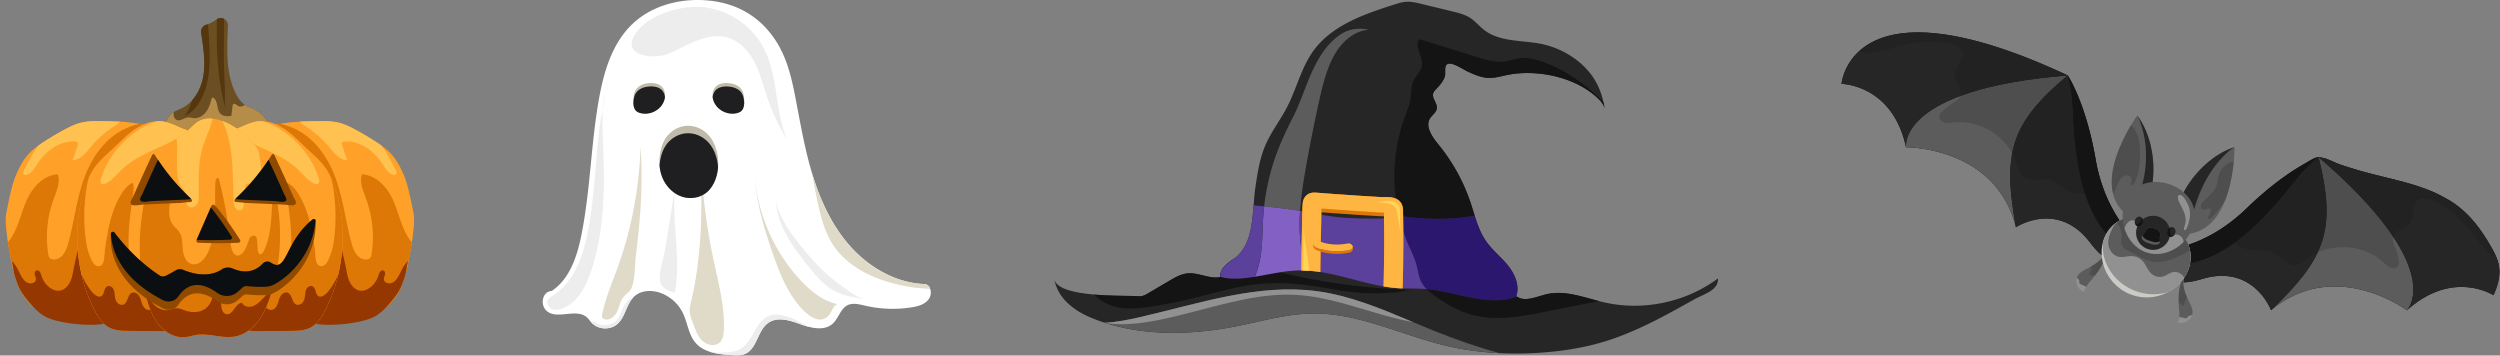 <svg xmlns="http://www.w3.org/2000/svg" width="668" height="95" fill="none"><rect width="100%" height="100%" fill="#808080" stroke="none"/><path fill="#6B4F22" d="M71.954 33.729c.008.442-.366.788-.729 1.043-1.902 1.361-4.211 2.038-6.504 2.528-6.138 1.302-12.678 1.373-18.55-.844-.7-.263-1.42-.581-1.898-1.158-1.183-1.433.728-4.355 1.974-5.227q.073-.052.152-.1c.7-.453 1.504-.72 2.253-1.095a9.1 9.1 0 0 0 2.75-2.145c1.385-1.561 2.313-3.567 2.77-5.617.71-3.205.406-6.54-.051-9.792q-.178-1.273-.387-2.54a1.943 1.943 0 0 1 1.406-2.189q.208-.06.41-.131a7.9 7.9 0 0 0 2.154-1.187q.017-.017.035-.027a1.3 1.3 0 0 1 .232-.152v-.004a1.95 1.95 0 0 1 1.902-.04c.617.32 1.06.96 1.035 1.776-.072 2.193-.183 4.387-.167 6.584.024 3.837.454 7.754 2.082 11.23.609 1.297 1.425 2.566 2.595 3.379q.18.124.37.238c.641.37 1.358.593 2.026.908a8.26 8.26 0 0 1 3.989 4.044c.075.164.146.335.15.518"/><path fill="#54360F" d="M55.753 19.904c-.399 3.021-1.358 6.027-3.193 8.459-.9 1.19-2.067 2.265-3.507 2.655.923-.25 1.982-3.28 2.28-4.089.025-.067.049-.13.068-.198 1.385-1.561 2.313-3.567 2.77-5.617.71-3.205.406-6.54-.051-9.792a107 107 0 0 0-.386-2.54 1.943 1.943 0 0 1 1.405-2.189c.14-.04.274-.083.41-.131.171 1.433.25 2.882.323 4.32.151 3.04.279 6.105-.12 9.122M60.445 29.692a58 58 0 0 1-1.468-6.528c-.657-3.905-.956-7.866-1.04-11.826-.039-1.967-.027-3.933.021-5.9l.012-.342v-.004a1.95 1.95 0 0 1 1.903-.04c.06 3.703-.14 7.444-.052 11.134q.08 3.445.243 6.883c.09 2.038-.184 4.665.381 6.623"/><path fill="#B58C48" d="M71.954 33.729c.008.442-.366.788-.729 1.043-1.902 1.361-4.211 2.038-6.504 2.528-6.138 1.302-12.678 1.373-18.55-.844-.7-.263-1.42-.581-1.898-1.158-1.183-1.433.728-4.355 1.974-5.227q.073-.052.152-.1c-.016.789-.064 1.589.728 2.027.983.545 2.086-.566 3.209-.633.481-.028.955.143 1.437.191 1.265.128 2.496-.617 3.267-1.628.773-1.011 1.163-2.257 1.485-3.487.04-.143.1-.314.247-.354.112-.032.227.032.322.1 1.262.951.71 3.172 1.864 4.247.732.681 1.859.633 2.85.545l.31-2.579c.024-.219.064-.462.238-.589.394-.294.852.247 1.274.494.553.326 1.254.104 1.787-.283q.18.125.37.239c.641.37 1.358.593 2.026.907a8.26 8.26 0 0 1 3.989 4.044c.076.163.147.334.151.517"/><path fill="#FFA129" d="M63.182 39.19c.692.575 2.164.795 3.013 1.134q1.621.64 3.18 1.415l.046.023a40 40 0 0 1 5.66 3.428c3.451 2.502 6.49 5.602 8.278 9.305.556 1.15.986 2.336 1.306 3.553.896 3.333 1.007 6.867.854 10.322-.132 2.923-.444 5.842-.589 8.766-.073 1.516-.107 3.034-.047 4.546.034.926-.081 2.466.674 3.168.457.421 1.093.622 1.72.756 3.243.682 6.61-.141 9.815-.957.478-.122.956-.244 1.43-.378.875-.244 1.736-.528 2.547-.914 2.676-1.28 4.618-3.62 5.843-6.157 1.143-2.376 1.728-4.945 2.24-7.506q.057-.267.106-.532c.295-1.477.576-2.955.803-4.443q.149-.958.26-1.922c.222-1.947.53-4.173.119-6.11-.798-3.755-1.344-7.415-3.012-10.984-.803-1.718-1.78-3.388-3.124-4.792-.725-.755-1.549-1.422-2.416-2.04a37 37 0 0 0-1.686-1.135 78 78 0 0 0-5.364-3.148c-1.288-.689-2.616-1.347-4.045-1.73-2.01-.54-4.14-.511-6.235-.475-1.477.023-2.962.047-4.442.13-1.745.086-3.483.255-5.177.582a24 24 0 0 0-2.517.619c-2.19.673-4.22 1.686-6.312 2.572-1.02.434-4.57 1.54-2.928 2.904"/><path fill="#DD7705" d="M112.018 65.185a1.2 1.2 0 0 0-.286.382c.132-.051.234-.169.286-.382M63.182 39.19c.692.575 2.164.795 3.013 1.134q1.621.64 3.18 1.415l.046.023a40 40 0 0 1 5.66 3.428c3.451 2.502 6.49 5.602 8.278 9.305.556 1.15.986 2.336 1.306 3.553.896 3.333 1.007 6.867.854 10.322-.132 2.923-.444 5.842-.589 8.766-.073 1.516-.107 3.033-.047 4.546.034.926-.081 2.466.674 3.168.457.421 1.093.622 1.72.756 3.243.682 6.61-.141 9.815-.957.478-.122.956-.244 1.43-.378.875-.244 1.736-.528 2.547-.914 2.676-1.28 4.618-3.62 5.843-6.158 1.143-2.375 1.728-4.943 2.24-7.505q.057-.267.106-.532c.295-1.477.576-2.955.803-4.443a4 4 0 0 1-.248-.272c-2.411-3.073-3.093-6.977-4.578-10.515-1.485-3.534-4.413-7.103-8.514-7.355-.713 2.16.328 4.432 1.109 6.572a29.7 29.7 0 0 1 1.464 14.667c-.064.425-.158.878-.487 1.178-.337.311-.862.386-1.331.327-2.014-.249-3-2.368-3.5-4.188-1.591-5.756-2.231-11.732-4.246-17.37-2.018-5.642-5.74-11.138-11.578-13.635a18.5 18.5 0 0 0-3.213-1.032q-1.275.241-2.518.619c-2.19.673-4.22 1.685-6.312 2.572-1.019.433-4.57 1.54-2.927 2.903"/><path fill="#943701" d="M69.42 41.762a40 40 0 0 1 5.66 3.427c3.004 2.177 6.764 5.341 8.099 8.941.666 1.796.276 4.492.133 6.4-.171 2.266-.562 4.527-1.328 6.673-1.903 5.34-6.616 11.872-1.79 17.193 1.755 1.935 4.616 2.355 7.23 2.388a39 39 0 0 0 8.679-.865c1.5-.323 3-.742 4.318-1.523 1.251-.74 2.296-1.78 3.264-2.865 1.456-1.632 2.862-3.324 3.681-5.358a27 27 0 0 0 1.077-3.309c.145-.556.3-2.86.708-3.17-.171.13-.333.27-.482.43-1.105 1.15-1.562 2.698-2.403 4.025-.414.654-.973 1.292-1.758 1.51-.785.22-1.805-.174-1.924-.923-.077-.449.171-.878.281-1.32.106-.44 0-1.016-.465-1.154-.687-.2-1.093.674-1.272 1.32-.871 3.132-4.856 6.083-7.319 2.384-.793-1.194-1.037-2.616-1.3-3.995a81.5 81.5 0 0 0-7.175-21.137c-.891-1.784-1.873-3.569-3.32-5.01-2.633-2.62-6.585-3.838-10.447-4.039a29 29 0 0 0-2.146-.023"/><path fill="#FFC14F" d="M80.114 32.51c.341.472.88.796 1.391 1.119a27.3 27.3 0 0 1 6.325 5.531c1.332 1.6 2.77 3.51 4.951 3.656q-.659-1.904-1.31-3.801c-.107-.312-.205-.678.008-.938.184-.22.516-.264.815-.276 4.28-.178 7.959 2.9 10.119 6.315.661 1.04 1.353 2.23 2.603 2.58.214.06.461.092.657-.011.431-.229.282-.827.073-1.245-1.127-2.265-2.343-4.519-3.858-6.572a37 37 0 0 0-1.686-1.134 78 78 0 0 0-5.364-3.148c-1.288-.69-2.616-1.348-4.045-1.73-2.01-.54-4.14-.512-6.235-.477-1.478.024-2.963.048-4.444.13"/><path fill="#FFA129" d="M58.714 39.228q.085.178.175.352c.256.505.503.968.61 1.278a40 40 0 0 1 1.025 3.488c1.18 4.799 1.537 9.769 1.575 14.7.026 3.544-.106 7.091-.192 10.635-.102 4.154-.14 8.3.2 12.438.14 1.719.41 3.564 1.614 4.799 1.503 1.536 3.912 1.612 6.066 1.582 2.656-.03 5.308-.063 7.965-.097 1.737-.021 3.537-.06 5.09-.832 1.972-.975 3.21-2.97 4.19-4.936a42.7 42.7 0 0 0 3.324-9.204c1.699-7.155 1.592-14.743-.413-21.82-.413-1.47-.915-2.924-1.567-4.303a16.4 16.4 0 0 0-1.766-2.954c-1.316-1.736-3.005-3.148-4.598-4.639-1.881-1.76-3.656-3.654-5.78-5.113-1.822-1.252-3.968-2.177-6.16-2.232-.362-.017-.724 0-1.086.038-1.664.182-3.218.891-4.737 1.591-.545.255-1.614.607-2.708 1.04a.1.1 0 0 1-.038.017c-1.605.636-3.248 1.447-3.38 2.346-.064.417.246 1.126.591 1.826"/><path fill="#DD7705" d="M58.889 39.579c.255.504.502.967.609 1.277a40 40 0 0 1 1.026 3.488c1.179 4.8 1.536 9.769 1.575 14.7.025 3.544-.107 7.091-.192 10.635-.102 4.154-.14 8.301.2 12.438.14 1.72.41 3.565 1.614 4.8 1.503 1.536 3.912 1.613 6.066 1.583 2.656-.03 5.308-.064 7.965-.098 1.737-.02 3.538-.06 5.09-.832 1.972-.975 3.21-2.97 4.19-4.935a42.7 42.7 0 0 0 3.324-9.205c1.7-7.155 1.593-14.743-.413-21.82-.412-1.47-.915-2.924-1.567-4.303.303 1.052.558 2.117.724 3.208.61 4.015.72 8.11.315 12.15-.247 2.423-.685 4.868-1.809 7.032-.37.709-.958 1.464-1.758 1.434-1.564-.058-1.538-2.195-1.62-3.278-.142-1.901-.489-3.831-.836-5.705-.69-3.724-1.777-7.44-3.867-10.637-.731-1.119-1.643-2.21-2.899-2.67-.313 1.281-.103 2.624.097 3.927.844 5.507 1.482 11.107.84 16.64-.208 1.785-1.043 3.22-2.836 3.753-1.696.504-3.663-.099-4.553-1.682-.507-.9-.443-2.058-.835-3.017-.63-1.536-1.52-2.95-2.116-4.507-2.422-6.327-3.099-13.164-5.568-19.474-.684-1.75-1.545-3.493-2.766-4.902"/><path fill="#943701" d="M62.106 82.117c.14 1.72.409 3.565 1.613 4.8 1.503 1.536 3.912 1.613 6.066 1.583 2.657-.03 5.309-.064 7.965-.098 1.737-.02 3.538-.059 5.091-.832 1.971-.975 3.21-2.97 4.189-4.935a42.7 42.7 0 0 0 3.325-9.205 19.4 19.4 0 0 1-2.406 4.146c-.958 1.257-2.836 2.85-3.534.488-.185-.627-.39-1.37-1.006-1.595-.64-.232-1.34.288-1.608.911-.269.624-.25 1.326-.353 1.997-.088.572-.282 1.15-.684 1.568s-1.047.64-1.587.427c-1.257-.498-1.046-2.706-2.322-3.153-.689-.24-1.452.225-1.846.838-.394.612-.531 1.348-.774 2.034-.244.685-.656 1.383-1.341 1.634-.78.286-1.754-.2-1.992-.995-.093-.31-.086-.645-.196-.95-.3-.826-1.564-1.082-2.164-.438-.243.261-.381.624-.683.816-.193.123-.432.158-.661.15-.712-.023-1.37-.426-1.844-.956-.474-.529-.79-1.178-1.08-1.827-.363-.806-1.894-6.05-2.4-6.035-.403 3.08-.02 6.537.232 9.627"/><path fill="#FFC14F" d="M58.714 39.228c2.005 1.353 3.857 2.966 5.245 4.944 2.094 3 2.988 6.65 3.772 10.223.255 1.171.553 2.436 1.468 3.217.915.78 2.648.666 3.018-.476.12-.365.081-.76.039-1.137-.358-3.386-.72-6.773-1.077-10.16-.111-1.03-.222-2.08-.61-3.042-.655-1.638-2.034-2.873-3.43-3.955a58 58 0 0 0-2.554-1.88 36 36 0 0 0-3.044-1.922l-.162-.09c.038.034.081.072.124.106-1.605.637-3.248 1.448-3.38 2.347-.064.416.246 1.125.591 1.825"/><path fill="#FFC14F" d="M61.379 34.95c.038.034.08.072.124.106.4.336.846.633 1.285.896q.882.528 1.796 1.01c5.253 2.767 11.192 4.49 15.38 8.661 1.282 1.274 2.427 2.792 4.104 3.471.264.106.57.191.834.072.498-.233.439-.955.277-1.481-1.452-4.74-4.538-8.92-8.484-11.904-2.154-1.625-4.334-2.703-6.624-3.411-.361-.017-.723 0-1.085.038-1.664.182-3.218.891-4.738 1.591-.544.255-1.613.607-2.707 1.04z"/><path fill="#FFA129" d="M48.99 39.19c-.692.575-2.164.795-3.013 1.134a40 40 0 0 0-3.179 1.415c-.017.007-.03.016-.047.023a40 40 0 0 0-5.659 3.428c-3.452 2.502-6.491 5.602-8.28 9.305a19.7 19.7 0 0 0-1.305 3.553c-.896 3.333-1.007 6.867-.854 10.322.133 2.923.445 5.842.59 8.766.072 1.516.106 3.034.047 4.546-.035.926.08 2.466-.675 3.168-.456.421-1.092.622-1.72.756-3.242.682-6.61-.141-9.815-.957-.478-.122-.956-.244-1.43-.378-.874-.244-1.736-.528-2.547-.914-2.676-1.28-4.618-3.62-5.842-6.157-1.144-2.376-1.728-4.945-2.24-7.506a23 23 0 0 1-.107-.532 98 98 0 0 1-.803-4.443 49 49 0 0 1-.26-1.922c-.222-1.947-.53-4.173-.12-6.11.799-3.755 1.345-7.415 3.014-10.984.802-1.718 1.78-3.388 3.123-4.792.726-.755 1.549-1.422 2.416-2.04a37 37 0 0 1 1.686-1.135 78 78 0 0 1 5.364-3.148c1.288-.689 2.616-1.347 4.046-1.73 2.01-.54 4.139-.511 6.234-.475 1.477.023 2.962.047 4.442.13 1.746.086 3.483.255 5.177.582q1.275.241 2.518.619c2.189.673 4.22 1.686 6.312 2.572 1.019.434 4.57 1.54 2.927 2.904"/><path fill="#DD7705" d="M.154 65.185q.173.15.286.382c-.133-.051-.235-.169-.286-.382M48.99 39.19c-.691.575-2.164.795-3.013 1.134q-1.622.64-3.179 1.415-.024.01-.047.023a40 40 0 0 0-5.659 3.428c-3.452 2.502-6.491 5.602-8.28 9.305a19.7 19.7 0 0 0-1.305 3.553c-.896 3.333-1.007 6.867-.853 10.322.132 2.923.444 5.842.588 8.766.073 1.516.107 3.033.048 4.546-.035.926.08 2.466-.675 3.168-.456.421-1.092.622-1.72.756-3.242.682-6.61-.141-9.815-.957-.477-.122-.956-.244-1.43-.378-.874-.244-1.736-.528-2.547-.914-2.676-1.28-4.618-3.62-5.842-6.158-1.144-2.375-1.728-4.943-2.24-7.505a23 23 0 0 1-.107-.532 98 98 0 0 1-.803-4.443c.102-.103.188-.197.248-.272 2.411-3.073 3.094-6.977 4.579-10.515 1.485-3.534 4.413-7.103 8.514-7.355.712 2.16-.329 4.432-1.11 6.572a29.7 29.7 0 0 0-1.464 14.667c.064.425.159.878.487 1.178.338.311.862.386 1.331.327 2.015-.249 3-2.368 3.5-4.188 1.591-5.756 2.232-11.732 4.246-17.37 2.019-5.642 5.74-11.138 11.578-13.635a18.5 18.5 0 0 1 3.214-1.032q1.275.241 2.518.619c2.189.673 4.22 1.685 6.312 2.572 1.018.433 4.569 1.54 2.926 2.903"/><path fill="#943701" d="M42.751 41.762a40 40 0 0 0-5.659 3.427c-3.004 2.177-6.764 5.341-8.099 8.941-.666 1.796-.276 4.492-.133 6.4.171 2.266.562 4.527 1.328 6.673 1.903 5.34 6.616 11.872 1.79 17.193-1.755 1.935-4.616 2.355-7.23 2.388a39 39 0 0 1-8.679-.865c-1.5-.323-3-.742-4.318-1.523-1.25-.74-2.296-1.78-3.264-2.865-1.456-1.632-2.862-3.324-3.681-5.358a27 27 0 0 1-1.077-3.309c-.145-.556-.3-2.86-.708-3.17.17.13.333.27.482.43 1.105 1.15 1.562 2.698 2.402 4.025.414.654.973 1.292 1.758 1.51.785.22 1.805-.174 1.925-.923.076-.449-.171-.878-.282-1.32-.107-.44 0-1.016.465-1.154.686-.2 1.092.674 1.271 1.32.871 3.132 4.857 6.083 7.319 2.384.793-1.194 1.037-2.616 1.301-3.995a81.5 81.5 0 0 1 7.174-21.137c.892-1.784 1.874-3.569 3.32-5.01 2.633-2.62 6.585-3.838 10.447-4.039a29 29 0 0 1 2.148-.023"/><path fill="#FFC14F" d="M32.058 32.51c-.34.472-.879.796-1.39 1.119a27.3 27.3 0 0 0-6.326 5.531c-1.331 1.6-2.77 3.51-4.95 3.656q.658-1.904 1.31-3.801c.106-.312.205-.678-.008-.938-.184-.22-.516-.264-.816-.276-4.28-.178-7.959 2.9-10.118 6.315-.661 1.04-1.353 2.23-2.603 2.58-.214.06-.461.092-.657-.011-.431-.229-.281-.827-.073-1.245 1.127-2.265 2.343-4.519 3.858-6.572a38 38 0 0 1 1.685-1.134 78 78 0 0 1 5.364-3.148c1.289-.69 2.616-1.348 4.046-1.73 2.01-.54 4.139-.512 6.235-.477 1.478.024 2.963.048 4.443.13"/><path fill="#FFA129" d="M53.458 39.228a9 9 0 0 1-.175.352c-.255.505-.502.968-.609 1.278a40 40 0 0 0-1.026 3.488c-1.179 4.799-1.536 9.769-1.575 14.7-.025 3.544.107 7.091.192 10.635.102 4.154.14 8.3-.2 12.438-.14 1.719-.41 3.564-1.614 4.799-1.503 1.536-3.912 1.612-6.066 1.582-2.656-.03-5.308-.063-7.964-.097-1.737-.021-3.537-.06-5.091-.832-1.971-.975-3.21-2.97-4.189-4.936a42.7 42.7 0 0 1-3.325-9.204c-1.698-7.155-1.592-14.743.413-21.82.413-1.47.915-2.924 1.567-4.303a16.4 16.4 0 0 1 1.766-2.954c1.315-1.736 3.005-3.148 4.597-4.639 1.882-1.76 3.657-3.654 5.781-5.113 1.822-1.252 3.968-2.177 6.16-2.232.362-.017.724 0 1.085.038 1.665.182 3.219.891 4.738 1.591.545.255 1.613.607 2.708 1.04a.1.1 0 0 0 .038.017c1.605.636 3.248 1.447 3.38 2.346.065.417-.246 1.126-.59 1.826"/><path fill="#DD7705" d="M53.283 39.579c-.255.504-.502.967-.609 1.277a40 40 0 0 0-1.026 3.488c-1.179 4.8-1.536 9.769-1.575 14.7-.025 3.544.107 7.091.192 10.635.102 4.154.14 8.301-.2 12.438-.14 1.72-.41 3.565-1.614 4.8-1.503 1.536-3.912 1.613-6.066 1.583-2.656-.03-5.308-.064-7.964-.098-1.737-.02-3.537-.06-5.091-.832-1.971-.975-3.21-2.97-4.189-4.935a42.7 42.7 0 0 1-3.325-9.205c-1.698-7.155-1.592-14.743.413-21.82.413-1.47.915-2.924 1.567-4.303a26 26 0 0 0-.724 3.208 48.8 48.8 0 0 0-.315 12.15c.247 2.423.685 4.868 1.809 7.032.37.709.958 1.464 1.758 1.434 1.564-.058 1.538-2.195 1.62-3.278.143-1.901.489-3.831.836-5.705.69-3.724 1.777-7.44 3.867-10.637.731-1.119 1.643-2.21 2.899-2.67.313 1.281.103 2.624-.097 3.927-.844 5.507-1.482 11.107-.84 16.64.208 1.785 1.043 3.22 2.836 3.753 1.697.504 3.663-.099 4.553-1.682.506-.9.443-2.058.834-3.017.63-1.536 1.52-2.95 2.116-4.507 2.422-6.327 3.099-13.164 5.568-19.474.685-1.75 1.546-3.493 2.767-4.902"/><path fill="#943701" d="M50.065 82.117c-.14 1.72-.408 3.565-1.613 4.8-1.503 1.536-3.912 1.613-6.066 1.583q-3.982-.046-7.964-.098c-1.737-.02-3.537-.059-5.091-.832-1.971-.975-3.21-2.97-4.189-4.935a42.7 42.7 0 0 1-3.325-9.205 19.4 19.4 0 0 0 2.406 4.146c.958 1.257 2.836 2.85 3.534.488.185-.627.39-1.37 1.006-1.595.64-.232 1.34.288 1.608.911.269.624.25 1.326.353 1.997.088.572.282 1.15.684 1.568s1.047.64 1.587.427c1.257-.498 1.046-2.706 2.322-3.153.689-.24 1.452.225 1.846.838.394.612.531 1.348.774 2.034.244.685.656 1.383 1.341 1.634.78.286 1.754-.2 1.992-.995.093-.31.086-.645.196-.95.3-.826 1.564-1.082 2.164-.438.243.261.381.624.683.816.193.123.432.158.661.15.712-.023 1.37-.426 1.844-.956.474-.529.79-1.178 1.08-1.827.363-.806 1.894-6.05 2.4-6.035.402 3.08.02 6.537-.233 9.627"/><path fill="#FFC14F" d="M53.458 39.228c-2.005 1.353-3.857 2.966-5.245 4.944-2.094 3-2.988 6.65-3.772 10.223-.255 1.171-.553 2.436-1.468 3.217-.915.78-2.648.666-3.018-.476-.12-.365-.081-.76-.038-1.137.357-3.386.719-6.773 1.077-10.16.11-1.03.22-2.08.609-3.042.655-1.638 2.034-2.873 3.43-3.955a58 58 0 0 1 2.555-1.88 36 36 0 0 1 3.043-1.922q.085-.045.162-.09c-.038.034-.08.072-.124.106 1.605.637 3.249 1.448 3.38 2.347.065.416-.246 1.125-.591 1.825"/><path fill="#FFC14F" d="M50.793 34.95c-.039.034-.081.072-.124.106-.4.336-.848.633-1.286.896q-.882.528-1.796 1.01c-5.253 2.767-11.191 4.49-15.38 8.661-1.281 1.274-2.426 2.792-4.103 3.471-.264.106-.571.191-.835.072-.498-.233-.439-.955-.277-1.481 1.452-4.74 4.538-8.92 8.484-11.904 2.154-1.625 4.334-2.703 6.624-3.411.362-.017.724 0 1.085.038 1.665.182 3.219.891 4.738 1.591.545.255 1.613.607 2.708 1.04z"/><path fill="#FFA129" d="M72.86 77.048a46 46 0 0 1-.708 2.296c-.783 2.326-1.748 4.63-3.256 6.574-1.51 1.943-3.62 3.511-6.04 3.97-3.479.665-7.072-.983-10.563-.384-.89.155-1.753.454-2.646.56-2.562.308-5.12-1-6.837-2.913-1.721-1.911-2.717-4.357-3.46-6.816A44 44 0 0 1 38.14 75.3c-1.606-8.89-.65-18.205 1.633-26.994.535-2.07 1.195-4.195 2.199-6.071.761-1.423 1.721-2.701 2.983-3.719.677-.55 1.43-1 2.186-1.454.867-.52 1.74-1.031 2.513-1.679 1.044-.867 1.898-1.96 3.023-2.727 1.234-.841 2.66-1.092 4.142-.947a11 11 0 0 1 2.504.586c3.315 1.185 6.54 3.807 8.24 5.837a22 22 0 0 1 1.469 1.974q.398.595.757 1.216c1.106 1.899 1.97 3.947 2.66 6.053v.005c.118.366.234.73.34 1.101q.074.245.141.49c.12.413.226.827.333 1.242 2.22 8.776 2.07 18.125-.404 26.835"/><path fill="#DD7705" d="M72.86 77.048a46 46 0 0 1-.708 2.296c-.783 2.326-1.748 4.63-3.256 6.574-1.51 1.943-3.62 3.511-6.04 3.97-3.479.665-7.072-.983-10.563-.384-.89.155-1.753.454-2.646.56-2.562.308-5.12-1-6.837-2.913-1.721-1.911-2.717-4.357-3.46-6.816A44 44 0 0 1 38.14 75.3c-1.606-8.89-.65-18.205 1.633-26.994.535-2.07 1.195-4.195 2.199-6.071.044 1.497.372 2.96 1.337 4.374.521.762 1.185 1.428 1.614 2.243 1.761 3.357-.991 7.97 1.186 11.08.54.771 1.337 1.349 1.841 2.142.859 1.347.743 3.062.894 4.648.151 1.59.823 3.397 2.367 3.824 1.872.525 3.545-1.317 4.355-3.075 2.633-5.75 1.703-12.393 1.982-18.707.026-.573.292-1.34.854-1.238a117 117 0 0 1 3.195 17.403c.107.987.509 3.27 1.863 3.349 1.51.087 2.532-2.547 2.881-3.653.142-.432.27-.886.566-1.23s.815-.55 1.222-.338c.464.233.553.846.584 1.361.049.727.093 1.458.142 2.186.023.378.058.784.296 1.083 1.23 1.533 2.62-4.18 2.753-4.894.933-5.08.906-10.244.544-15.412q.181.547.34 1.102.076.245.142.489c.12.414.226.828.333 1.243 2.22 8.774 2.07 18.123-.404 26.833"/><path fill="#FFC14F" d="M54.044 39.736c-1.128 3.974-.938 8.181-.933 12.31 0 .832-.018 1.704-.434 2.423-.416.722-1.367 1.206-2.11.828-1.253-.64-.61-2.56-1.076-3.886-.256-.719-.859-1.256-1.27-1.9-.686-1.083-.796-2.418-.854-3.696a78 78 0 0 1-.062-5.287c.022-1 .066-2.013-.062-3.004a4 4 0 0 0-.102-.463c.867-.52 1.739-1.031 2.513-1.678 1.044-.868 1.898-1.96 3.022-2.727 1.235-.842 2.66-1.093 4.143-.948-.62 2.736-2 5.305-2.775 8.028M70.117 52.389c-.018.863-.496 2.049-1.314 1.771-.443-.154-.61-.678-.722-1.132l-.61-2.564c-.173-.727-.69-1.657-1.394-1.392-.465.18-.57.775-.606 1.273q-.143 2.022-.287 4.036c-.044.67-.177 1.467-.792 1.749-.549.251-1.225-.101-1.544-.617-.319-.511-.363-1.145-.394-1.744-.235-4.45-.137-8.927-.757-13.337-.3-2.176-.787-4.335-1.557-6.393-.226-.608-.51-1.18-.815-1.744 3.314 1.185 6.54 3.807 8.24 5.837a22 22 0 0 1 1.469 1.974c.274 1.309.469 2.64.624 3.956.322 2.763.517 5.547.459 8.327"/><path fill="#943701" d="M72.86 77.048a46 46 0 0 1-.708 2.296c-.783 2.326-1.749 4.63-3.257 6.574s-3.62 3.511-6.04 3.97c-3.478.664-7.071-.983-10.563-.384-.89.154-1.752.454-2.646.56-2.562.308-5.12-1-6.837-2.913-1.72-1.911-2.717-4.357-3.46-6.816A44 44 0 0 1 38.14 75.3c.203.66.429 1.318.668 1.97.53 1.445 1.16 2.894 2.217 4.013 1.062 1.12 2.641 1.855 4.155 1.547.641-.128 1.243-.436 1.894-.471.831-.049 1.615.339 2.398.616 1.877.657 4.146.609 5.655-.687 1.474-1.27 1.863-3.353 2.16-5.27q.304-1.93.6-3.86c.514-.365.988.516 1.01 1.146.066 2.308.132 4.621.2 6.93.03 1.097.3 2.494 1.38 2.71 1.779.356 2.368-2.934 4.182-3.04.473.982 1.819 1.278 2.854.934 1.04-.348 1.84-1.164 2.601-1.947q1.37-1.422 2.745-2.843"/><path fill="#8F4A00" d="M50.918 53.981c-.952.038-2.358.23-2.658.241-1.182.055-2.369.104-3.55.153-2.145.093-4.289.191-6.432.284-.777.033-2.369.416-3.068.055-.816-.422.109-1.603.383-2.226a721 721 0 0 1 5.06-11.081.396.396 0 0 1 .699-.038c.279.443.558.885.854 1.323a57 57 0 0 0 7.766 9.386c.378.361.761.728 1.122 1.116.033.039.071.077.104.115a.402.402 0 0 1-.28.672"/><path fill="#0C0F11" d="M51.092 53.193c-.558.06-1.044.12-1.203.126-1.1.05-2.204.093-3.303.142l-5.99.263c-.722.033-2.199.388-2.855.05-.755-.39.104-1.494.36-2.068 1.34-3.02 2.708-6.022 4.103-9.015a57 57 0 0 0 7.767 9.387c.378.36.76.727 1.121 1.115"/><path fill="#8F4A00" d="M63.036 53.981c.951.038 2.357.23 2.657.241 1.182.055 2.369.104 3.55.153 2.145.093 4.289.191 6.432.284.777.033 2.369.416 3.069.055.815-.422-.11-1.603-.384-2.226a721 721 0 0 0-5.06-11.081.397.397 0 0 0-.7-.038 49 49 0 0 1-.853 1.323 57 57 0 0 1-7.767 9.386c-.377.361-.76.728-1.121 1.116-.034.039-.072.077-.105.115a.402.402 0 0 0 .282.672"/><path fill="#0C0F11" d="M62.861 53.193c.558.06 1.045.12 1.203.126 1.1.05 2.205.093 3.304.142l5.99.263c.722.033 2.199.388 2.855.05.755-.39-.104-1.494-.36-2.068a536 536 0 0 0-4.103-9.015 57 57 0 0 1-7.767 9.387c-.378.36-.76.727-1.122 1.115"/><path fill="#8F4A00" d="M63.724 64.861c-3.588.165-7.176.159-10.76-.005a.513.513 0 0 1-.448-.716l.017-.038 3.802-8.697.174-.4a.502.502 0 0 1 .81-.169c1.783 1.718 5.376 6.903 6.82 9.25a.512.512 0 0 1-.415.775"/><path fill="#0C0F11" d="M61.492 64.04c-2.987.137-5.973.154-8.96.06l3.802-8.696c1.882 2.28 4.414 5.978 5.568 7.86a.51.51 0 0 1-.41.777"/><path fill="#8F4A00" d="M84.368 58.99c.199 12.716-10.03 19.084-12.064 19.645-1.566.43-4.78.189-6.289.04a1.62 1.62 0 0 0-1.328.475 12 12 0 0 1-1.572 1.363c-1.457 1.047-3.562 1.053-5.012 0-3.58-2.594-7.482-3.441-10.504.99-.821 1.209-2.644 1.638-4.017.94-13.534-6.895-14.234-16.32-13.958-19.898l.02-.183c.045-.441.68-.59.95-.224 1.642 2.21 5.896 7.433 12.07 11.475.474.315 1.11.344 1.624.092a31 31 0 0 0 2.625-1.45 2.27 2.27 0 0 1 2.04-.148c2.028.86 6.661 2.33 10.358-.154.828-.556 1.95-.596 2.887-.19 1.931.854 5.269 1.61 8.028-1.356a1.69 1.69 0 0 1 2.15-.235c4.376 3 3.6-5.474 11.12-11.51.264-.217.662-.13.816.12a.45.45 0 0 1 .056.207"/><path fill="#0C0F11" d="M84.31 58.783c-.834 11.371-10.081 17.097-12.007 17.63-1.565.43-4.78.189-6.288.04a1.64 1.64 0 0 0-1.329.47 12 12 0 0 1-1.572 1.368c-1.456 1.048-3.561 1.054-5.011 0-3.58-2.593-7.482-3.447-10.504.99-.822 1.209-2.644 1.633-4.017.934-11.295-5.749-13.65-13.256-13.958-17.67l.02-.183c.045-.441.68-.59.949-.224 1.643 2.21 5.897 7.433 12.07 11.475.475.315 1.11.344 1.624.092a31 31 0 0 0 2.625-1.45 2.27 2.27 0 0 1 2.041-.148c2.028.859 6.66 2.33 10.357-.154.828-.556 1.951-.596 2.888-.19 1.931.853 5.269 1.61 8.028-1.356a1.69 1.69 0 0 1 2.15-.235c4.376 3 3.6-5.474 11.12-11.51a.56.56 0 0 1 .814.12"/><path fill="#fff" d="M248.559 79.128a2.8 2.8 0 0 1-.409.82c-1.039 1.41-2.897 1.913-4.628 2.182-4.115.64-8.354.482-12.41-.463-1.537-.358-3.215-.814-4.632-.121-1.93.945-2.403 3.52-4.002 4.955-1.608 1.448-3.876 1.419-6.074.902a21 21 0 0 1-2.471-.758c-2.818-1.034-6.167-2.101-8.632-.387-2.914 2.025-2.993 6.998-6.281 8.33-1.045.423-2.211.365-3.335.301-2.044-.116-4.228-.298-6.154-.945-1.441-.484-2.741-1.228-3.729-2.4-1.865-2.209-2.089-5.344-3.357-7.941a10.73 10.73 0 0 0-6.031-5.357c-2.302-.804-5.095-.7-6.905.933a5 5 0 0 0-.392.394c-1.818 2.018-2.114 5.236-4.191 7.034-1.866 1.615-4.985 1.497-6.724-.254a8 8 0 0 1-.454-.508c-.34-.409-.664-.83-1.074-1.165-2.92-2.374-8.157.947-10.767-1.765-1.662-1.726-.896-5.05 1.497-5.169 4.814-3.181 6.791-9.209 7.932-14.866 2.444-12.14 2.551-24.646 4.776-36.827 1.271-6.956 3.408-14.1 8.36-19.146 4.969-5.062 12.232-7.175 19.194-6.88 7.69.326 14.239 3.393 18.835 9.7 3.525 4.841 4.89 10.428 6.005 16.205 1.106 5.727 2.096 11.487 3.569 17.134q.243.92.499 1.834.184.651.378 1.3c2.101 7.005 5.17 13.808 9.969 19.308 5.098 5.838 12.338 10.09 20.083 10.395.787.03 1.309.567 1.547 1.278a3.2 3.2 0 0 1 .008 1.947"/><path fill="#E0DAC9" d="M187.123 37.157a159.8 159.8 0 0 0 3.491 32.063c1.331 6.258 3.05 12.537 2.798 18.93-.048 1.211-.221 2.536-1.109 3.362-1.203 1.118-3.247.766-4.48-.32-1.233-1.084-1.854-2.687-2.431-4.224-.824-2.196-1.452-3.42-.891-5.714q.77-3.15 1.312-6.346c.7-4.131 1.124-8.305 1.366-12.487.488-8.439.001-16.827-.056-25.264M164.758 83.516c-.628 1.151-1.902 2.147-3.166 1.799-.291-.08-.583-.25-.694-.53-.089-.226-.047-.48 0-.718.827-4.223 2.552-8.207 4.02-12.253a105 105 0 0 0 6.236-32.524c.494 6.477.297 12.988-.239 19.456-.272 3.274-.631 6.54-1.032 9.8-.315 2.555-.125 6.28-1.251 8.612-.468.968-1.488 1.435-2.111 2.286-.883 1.204-1.056 2.776-1.763 4.072M206.633 68.151c-2.341-6.658-4.415-13.488-4.932-20.527.941 10.034 5.256 19.723 12.085 27.134 2.731 2.964 6.021 5.657 9.962 6.5-1.33.54-1.5 2.413-2.594 3.344-3.361 2.858-7.738-2.845-9.298-5.153-2.333-3.453-3.849-7.389-5.223-11.298M248.55 77.18a45 45 0 0 1-10.885-1.737c-5.897-1.71-11.656-4.836-15.04-9.96-2.385-3.61-3.419-7.926-4.301-12.163q-.738-3.551-1.374-7.12c2.102 7.005 5.17 13.808 9.969 19.308 5.098 5.839 12.339 10.09 20.083 10.395.788.03 1.31.567 1.548 1.277"/><path fill="#EDEDED" d="M157.21 61.268c-1.237 6.76-3.669 13.925-9.424 17.68-.568.372-1.202.75-1.443 1.386-.34.897.33 1.94 1.226 2.285.896.344 1.912.144 2.804-.212 3.909-1.557 6.107-5.692 7.475-9.671 2.591-7.542 3.345-15.543 3.513-23.472.165-7.803-.914-16.044.071-23.77.202 2.666-.914 5.923-1.246 8.633-.374 3.057-.644 6.125-.908 9.194-.516 6-.983 12.017-2.068 17.947M180.632 48.617l-2.995 18.465c-.375 2.31-1.795 6.127-1.194 8.418.44 1.678 2.355 2.312 3.862 2.725 1.918-9.625-1.283-19.836.327-29.608M187.652 1.89c6.854.6 13.273 4.894 16.444 11 3.925 7.563 2.868 16.873 6.328 24.659a57 57 0 0 1-5.463-11.637c-1.05-3.103-1.84-6.317-3.337-9.231-1.496-2.914-3.843-5.574-6.965-6.564-5.178-1.643-10.461 1.616-15.356 3.973-4.347 2.092-13.983 1-9.249-5.465 3.537-4.83 11.96-7.228 17.598-6.735M231.155 79.936c-3.011-.453-6.107-.935-8.732-2.48-2.427-1.428-4.261-3.654-6.043-5.834-4.205-5.145-8.822-11.24-9.042-18.155.087 2.722 2.965 7.347 4.531 9.513 1.879 2.599 4.171 5.274 6.381 7.644a41.4 41.4 0 0 0 6.06 5.345c1.777 1.28 4.63 3.634 6.845 3.967M169.116 79.573c-1.818 2.017-2.113 5.235-4.19 7.032-1.867 1.617-4.985 1.498-6.724-.253a8 8 0 0 1-.455-.508q.34.019.763.152c.68.215 1.294.611 1.983.786.642.163 1.319.126 1.968-.007.602-.121 1.197-.33 1.698-.686 1.106-.79 1.599-2.158 2.123-3.412.524-1.253 1.259-2.58 2.542-3.024q.145-.05.292-.08M216.405 87.403c-.849-.2-1.687-.47-2.472-.759-2.818-1.034-6.167-2.101-8.631-.387-2.915 2.025-2.994 6.998-6.282 8.33-1.045.423-2.211.365-3.334.301-2.045-.116-4.229-.298-6.155-.945a18 18 0 0 0 5.544.136c.827-.108 1.659-.278 2.408-.644 1.937-.943 3.021-2.996 4.081-4.87 1.061-1.876 2.419-3.845 4.51-4.367.873-.215 1.794-.15 2.682.002 1.134.196 2.244.534 3.296 1.004 1.217.544 2.351 1.259 3.553 1.839q.395.189.8.36"/><path fill="#BFBAAA" d="M191.864 44.68v.006c-.174 2.322-.962 4.571-2.472 6.193-1.698 1.827-4.492 2.45-6.888 1.755-2.396-.694-4.353-2.589-5.377-4.865a10.8 10.8 0 0 1-.897-3.59 13.2 13.2 0 0 1 .25-3.74c.37-1.766 1.102-3.508 2.409-4.754 1.557-1.483 3.395-2.13 5.185-2.075 2.652.083 5.198 1.703 6.561 4.425.959 1.908 1.403 4.312 1.229 6.645"/><path fill="#1F1E21" d="M191.865 44.68v.006c-.175 2.322-.963 4.571-2.472 6.193-1.699 1.827-4.493 2.45-6.888 1.756-2.396-.695-4.354-2.59-5.377-4.866a10.8 10.8 0 0 1-.898-3.59 14 14 0 0 1 .251-1.738c.37-1.766 1.102-3.509 2.408-4.754 1.557-1.483 3.396-2.13 5.186-2.075 2.652.08 5.198 1.702 6.561 4.425.685 1.361 1.107 2.98 1.229 4.643"/><path fill="#BFBAAA" d="M177.675 25.936a4.7 4.7 0 0 1-.636 1.852c-1.151 1.944-3.638 2.989-5.833 2.451-.441-.107-.881-.28-1.215-.59-.554-.519-.715-1.302-.749-2.08a9 9 0 0 1-.009-.533c.013-1.064.105-2.18.689-3.07.588-.897 1.617-1.438 2.671-1.64 2.1-.4 4.526-.046 5.031 2.378.084.406.098.821.051 1.232"/><path fill="#1F1E21" d="M177.675 25.936a4.7 4.7 0 0 1-.636 1.852c-1.15 1.944-3.638 2.989-5.833 2.45-.441-.107-.881-.279-1.215-.59-.554-.518-.714-1.3-.749-2.078.033-.947.164-1.91.68-2.695.589-.897 1.617-1.438 2.671-1.64 2.1-.4 4.526-.046 5.032 2.378q.033.16.05.323"/><path fill="#BFBAAA" d="M190.416 25.936c.075.65.302 1.286.637 1.852 1.15 1.944 3.637 2.989 5.832 2.451.442-.107.882-.28 1.216-.59.554-.519.714-1.302.748-2.08q.013-.27.009-.533c-.013-1.064-.105-2.18-.688-3.07-.589-.897-1.617-1.438-2.671-1.64-2.101-.4-4.527-.046-5.032 2.378a4 4 0 0 0-.051 1.232"/><path fill="#1F1E21" d="M190.416 25.936c.074.65.302 1.286.636 1.852 1.151 1.944 3.638 2.989 5.833 2.45.441-.107.881-.279 1.215-.59.554-.518.715-1.3.749-2.078-.033-.947-.164-1.91-.679-2.695-.589-.897-1.618-1.438-2.672-1.64-2.1-.4-4.526-.046-5.031 2.378q-.034.16-.051.323"/><path fill="#262626" d="M452.528 80.093c-7.68 4.294-15.434 8.621-23.856 11.182-5.625 1.709-11.478 2.6-17.349 2.986a93 93 0 0 1-10.612.107c-4.748-.225-9.474-.841-14.1-1.93-11.989-2.817-23.453-8.785-35.77-8.671-6.845.065-13.512 2.02-20.224 3.364q-1.056.21-2.115.4l-.856.15c-.321.053-.638.107-.959.156a90 90 0 0 1-5.055.663q-.041.007-.078.008c-.165.022-.329.035-.489.05a76 76 0 0 1-3.011.235q-.123.01-.246.014-.537.033-1.074.053-.331.015-.664.025-.096.011-.192.008-.38.016-.76.021c-.271.008-.542.01-.81.015q-1.064.012-2.123-.007a55 55 0 0 1-1.851-.057.02.02 0 0 1-.021 0q-.161-.005-.321-.014a33 33 0 0 1-1.014-.061 5 5 0 0 1-.331-.022 25 25 0 0 1-.71-.053 1 1 0 0 1-.139-.01q-.226-.017-.457-.04l-.118-.01q-.13-.01-.26-.025-.014.001-.028-.004a9 9 0 0 1-.443-.043 3 3 0 0 1-.164-.017q-.369-.039-.738-.082h-.011c-.153-.018-.303-.04-.456-.057a59.118 59.118 0 0 1-1.998-.289q-.568-.09-1.131-.196-.043-.005-.081-.015c-.275-.05-.546-.1-.817-.16a1.4 1.4 0 0 1-.2-.04l-.221-.042q-.357-.074-.713-.154a2 2 0 0 1-.128-.028q-.135-.032-.268-.06-.952-.214-1.895-.472l-.345-.096q-.348-.092-.696-.196a20 20 0 0 1-.438-.133 26.651 26.651 0 0 1-.76-.232l-.1-.031q-.007-.005-.014-.004c-.043-.01-.082-.025-.125-.04a47 47 0 0 1-3.603-1.32c-4.747-1.957-9.006-5.31-9.884-10.369.4 2.319 4.363 3.428 8.85 3.967a53 53 0 0 0 1.873.193c4.801.42 9.72.31 11.257.418.464.032.935.064 1.392-.018.638-.118 1.212-.453 1.773-.782l5.596-3.296c1.52-.896 3.104-1.812 4.859-1.983 2.943-.285 5.85 1.57 8.746.977q-.005-.036-.004-.071c-.064-1.134.5-2.137 1.31-2.978.542-.571 1.198-1.067 1.848-1.48a9 9 0 0 0 .849-.608c3.985-3.164 4.487-8.696 4.912-14.014.139-1.737.267-3.45.506-5.05.556-3.703 1.127-7.448 2.59-10.894 1.548-3.653 4.041-6.82 5.86-10.344 2.537-4.905 3.764-10.498 6.995-14.978 4.947-6.86 13.561-9.823 21.619-12.395 1.034-.332 2.083-.664 3.167-.735 1.367-.093 2.722.232 4.053.553q4.125.998 8.25 1.997c1.705.414 3.45.841 4.916 1.812 1.345.888 2.372 2.18 3.649 3.17 3.955 3.068 9.449 2.74 14.389 3.557 5.44.903 10.737 3.852 14.118 8.244 1.676 2.175 2.822 4.879 3.392 7.597.126.578.222 1.16.289 1.733-.125-1.034-.835-1.897-1.573-2.636-5.885-5.86-16.293-8.065-24.27-6.503-1.73.34-3.449.882-5.208.814-1.994-.08-3.867-.931-5.675-1.766-1.081-.5-4.159-2.661-5.343-1.88-.924.61-.286 2.448-.66 3.403-.46 1.185-1.288 2.19-2.172 3.1-.364.378-.756.764-.902 1.27-.4 1.351 1.141 2.636.959 4.034-.15 1.127-1.323 1.802-1.891 2.786-1.287 2.23.992 5.222 2.33 6.855a49.4 49.4 0 0 1 8.546 15.435c.403 1.184.76 2.397 1.142 3.595.756 2.376 1.59 4.712 3 6.748 1.672 2.422 4.052 4.27 5.903 6.564 1.848 2.293 3.171 5.386 2.194 8.165.042.032.089.064.132.096 2.215 1.538 5.25.047 7.915-.592 4.666-1.123 9.41.624 14.108 1.834q.785.198 1.566.374c10.362 2.308 21.68-.11 30.195-6.453.117 3.254-3.685 4.117-6.528 5.708"/><path fill="#5C5C5C" d="M400.711 94.368c-4.748-.225-9.474-.841-14.1-1.93-11.989-2.817-23.454-8.785-35.77-8.671-6.845.064-13.512 2.019-20.225 3.364-11.664 2.333-24.03 2.76-35.299-.853-.043-.01-.082-.025-.125-.04 3.218-.167 6.403-.805 9.538-1.526 15.641-3.6 31.443-9.06 47.348-6.884 8.879 1.216 17.193 4.75 25.491 8.24 1.779.748 3.556 1.494 5.336 2.214 5.799 2.344 11.752 4.438 17.806 6.086"/><path fill="#919191" d="M377.568 86.067c-2.448-.435-4.877-1.027-7.252-1.687-7.994-2.212-15.898-5.172-24.181-5.597-9.478-.489-18.759 2.372-27.961 4.698-6.795 1.72-15.506 4.03-22.858 2.797-.043-.01-.082-.025-.125-.04 3.218-.167 6.403-.805 9.538-1.526 15.641-3.6 31.443-9.06 47.348-6.884 8.879 1.216 17.194 4.75 25.491 8.24"/><path fill="#141414" d="m427.292 80.464-14.524 2.858c-6.285 1.237-12.82 2.471-19.03.906-3.66-.924-7.027-2.786-10.106-4.977-.852-.606-1.701-1.252-2.429-2 6.039.527 11.853 2.881 17.917 2.977 2.072.036 4.234-.25 6.149-1.005 2.216 1.537 5.251.046 7.916-.592 4.665-1.124 9.409.623 14.107 1.833M376.191 57.981c-.796-.103-1.591-.221-2.394-.24-2.055-8.824-1.519-18.259 1.644-26.755.553-1.485 1.188-2.961 1.431-4.527.235-1.54.093-3.17.699-4.608.666-1.587 2.204-2.826 2.375-4.538.242-2.368-2.18-4.99-.692-6.849q7.864 2.432 15.723 4.865c2.307.714 4.708 1.438 7.098 1.1 1.295-.183 2.533-.668 3.828-.854 2.143-.303 4.316.246 6.36.963 5.475 1.93 11.511 5.85 16.204 10.869.125.577.221 1.16.289 1.733-.125-1.034-.835-1.898-1.573-2.636-5.885-5.86-16.294-8.065-24.27-6.503-1.73.34-3.449.881-5.208.813-1.994-.079-3.867-.93-5.675-1.765-1.081-.5-4.16-2.661-5.343-1.88-.924.61-.286 2.447-.66 3.403-.46 1.184-1.288 2.19-2.172 3.1-.364.378-.756.763-.902 1.27-.4 1.35 1.141 2.636.959 4.034-.15 1.127-1.323 1.801-1.891 2.785-1.288 2.23.992 5.222 2.33 6.856a49.4 49.4 0 0 1 8.546 15.434c.403 1.184.76 2.397 1.141 3.596a61.2 61.2 0 0 1-17.847.334M377.689 77.468c-1.57 0-3.299.52-4.865.66a61.045 61.045 0 0 1-16.555-.799c-7.066-1.32-14.229-2.218-21.43-1.26-5.708.764-11.229 2.483-16.826 3.821-3.385.81-6.805 1.485-10.244 2.016-3.214.495-6.535.863-9.688.078-1.858-.46-4.231-1.6-5.653-3.274 4.801.42 9.72.31 11.257.418.464.032.935.064 1.391-.018.639-.118 1.213-.453 1.773-.782l5.597-3.296c1.519-.896 3.103-1.812 4.858-1.983 2.943-.285 5.85 1.57 8.747.977-.093-1.163.478-2.19 1.306-3.05.542-.57 1.198-1.066 1.848-1.48a9 9 0 0 0 .849-.607c4.566 1.424 9.045 3.207 13.747 4.291a170.4 170.4 0 0 0 33.888 4.288"/><path fill="#5C5C5C" d="M365.636 7.928c-4.038.453-7.073 3.254-9.039 6.682-2.09 3.642-3.138 7.964-4.087 12.224a417 417 0 0 0-3.592 17.991c-.67 3.778-1.28 7.659-1.537 11.526-2.722-.44-5.458-.774-8.201-1.067a87 87 0 0 0-1.395-.139 59.6 59.6 0 0 1 3-13.209c1.284-3.638 2.903-7.109 4.658-10.53 1.702-3.317 2.879-6.866 4.299-10.304 1.647-3.988 3.702-7.948 6.963-10.777 1.131-.98 2.411-1.822 3.849-2.247 1.569-.463 3.485-.524 5.082-.15"/><path fill="#2C176E" d="M405.137 79.126c.042.032.089.064.132.096-1.916.756-4.077 1.042-6.15 1.006-6.063-.096-11.878-2.45-17.916-2.979-.596-.606-1.117-1.28-1.491-2.047-.685-1.398-.842-2.986-1.252-4.487-.489-1.794-1.341-3.468-2.084-5.176a45.5 45.5 0 0 1-2.578-7.797c.802.018 1.598.136 2.393.24a61.2 61.2 0 0 0 17.849-.332q.14.443.289.888.07.224.15.442.183.54.382 1.077.244.653.52 1.295c.093.21.186.424.286.631l.057.122.15.303c.068.14.14.274.211.41q.106.203.217.4a16 16 0 0 0 .738 1.18c1.673 2.422 4.053 4.27 5.904 6.563 1.847 2.294 3.171 5.386 2.193 8.165"/><path fill="#8360C4" d="M348.892 72.292q-.607-.037-1.219-.036-.381 0-.768.01c-3.916.1-7.751 1.06-11.625 1.688.711-1.73 1.26-3.502 1.556-5.468.538-3.535.471-7.159.713-10.744a58 58 0 0 1 .236-2.596q.696.064 1.395.138c2.742.293 5.478.628 8.2 1.067-.232 3.453-.178 6.892.374 10.237.196 1.192.453 2.373.785 3.539.196.691.413 1.462.353 2.165"/><path fill="#5B409C" d="M334.963 54.874q1.414.127 2.822.271c-.1.864-.175 1.73-.236 2.597-.242 3.585-.174 7.209-.713 10.744-.296 1.965-.845 3.738-1.555 5.468a46 46 0 0 1-3.193.414c-2.015.182-4.124.164-6.043-.414-.064-1.134.5-2.137 1.31-2.978.542-.571 1.198-1.067 1.848-1.48a9 9 0 0 0 .849-.608c3.984-3.163 4.488-8.696 4.911-14.014M381.202 77.25c-.124-.015-.253-.022-.378-.033-2.011-.153-4.03-.089-6.046-.16a26 26 0 0 1-1.048-.047 39 39 0 0 1-4.067-.485c-5.671-.963-11.211-2.957-16.864-3.835a36 36 0 0 0-3.906-.4c.061-.702-.157-1.472-.353-2.165a32 32 0 0 1-.785-3.538c-.553-3.346-.607-6.785-.374-10.238.196.033.396.061.592.096q.496.081.992.168c1.373.24 2.74.51 4.113.756 1.138.204 2.275.393 3.421.535 3.41.432 6.855.471 10.29.506.999.01 2.005.025 3-.089q.31-.033.614-.085c.824-.14 1.633-.382 2.464-.464.311-.032.621-.039.931-.032a47 47 0 0 0 1.163 4.105 44 44 0 0 0 1.416 3.692c.741 1.708 1.594 3.382 2.083 5.176.41 1.501.567 3.089 1.252 4.487.373.77.894 1.444 1.49 2.05"/><path fill="#DD7705" d="M374.96 61.848c-.01-1.645-.036-3.297-.071-4.937q.001-.121.007-.24.005-.084.004-.17a4 4 0 0 0-.007-.488c0-.015 0-.025-.003-.04-.14-1.943-1.295-2.728-2.29-3.042-.967-.307-1.962-.289-2.843-.27-.3.003-.585.01-.782-.005a864 864 0 0 1-13.419-.888q-1.841-.138-3.677-.282l-.065-.003a7 7 0 0 0-.599-.029c-.706 0-1.659.153-2.401 1.028-.588.695-.706 1.49-.745 2.025q-.07.977-.096 1.94c-.025.753-.036 1.498-.047 2.23q-.01.809-.024 1.619l-.043 1.776c-.036 1.49-.071 3-.104 4.516-.007.288-.01.65-.018 1.056q-.002.128-.003.264a262 262 0 0 0-.054 3.339q-.003.504-.007 1.01h.007q.61-.001 1.213.035c1.31.057 2.611.2 3.906.4q-.001-.197.004-.4.01-1.98.046-3.96.005-.457.015-.916c.036-1.755.078-3.5.121-5.222l.039-1.78q.02-.83.029-1.665c.006-.468.014-.924.024-1.377q.005-.327.015-.65l2.086.157a842 842 0 0 0 13.498.895c.371.022.742.015 1.105.01q.007.27.007.54c.036 1.911.053 3.834.061 5.728v.292q.001.424-.004.882c0 1.455-.007 2.92-.032 4.383q0 .445-.011.888c-.014.774-.024 1.556-.039 2.322a300 300 0 0 1-.071 2.7q-.012.503-.028 1.006c.007 0 .014.004.021.004 1.341.228 2.686.396 4.045.481q.525.035 1.049.047c.057-1.791.103-3.592.132-5.393q.003-.23.007-.46.004-.232.007-.461c.036-2.026.05-4.056.05-6.075v-.702q0-1.053-.015-2.118"/><path fill="#FFB542" d="M374.96 60.838a272 272 0 0 0-.061-4.337q0-.248-.006-.488c0-.015 0-.025-.004-.04-.14-1.943-1.295-2.728-2.29-3.042-.967-.307-1.962-.289-2.843-.27-.299.003-.585.01-.782-.005a864 864 0 0 1-13.419-.888q-1.841-.138-3.677-.282l-.064-.003a7 7 0 0 0-.6-.029c-.706 0-1.659.153-2.4 1.028-.589.695-.707 1.49-.746 2.025a44 44 0 0 0-.096 1.94 114 114 0 0 0-.046 2.23q-.011.809-.025 1.619l-.043 1.776c-.036 1.49-.071 3-.103 4.516-.008.288-.011.65-.018 1.056q-.002.128-.004.264c-.021 1.338-.039 3.07-.053 4.348q.242-.002.477.007.37.007.735.028c.293.015.585.029.878.05 1.013.076 2.023.197 3.028.35q-.001-.197.004-.4.01-1.98.047-3.959.003-.459.014-.916c.036-2.258.079-4.509.121-6.232l.039-1.78c.015-.553.022-1.11.029-1.666q.01-.699.025-1.377.003-.327.014-.648 1.043.078 2.086.156a867 867 0 0 0 13.498.896c.371.022.742.014 1.106.01q.005.27.006.539c.036 2.008.057 4.03.061 6.02v1.01q.001.424-.004.882a480 480 0 0 1-.032 4.383q0 .445-.01.888c-.015.774-.025 1.556-.039 2.322-.022 1.31-.047 2.58-.079 3.71 1.341.228 2.686.396 4.045.481q.524.035 1.048.047c.057-1.791.104-3.592.132-5.393q.004-.23.008-.46.003-.232.006-.461c.025-2.17.043-4.31.051-6.075v-1.34q.001-1.237-.014-2.49"/><path fill="#FFD557" d="M373.719 54.833c.319.534.339 1.187.348 1.808l.087 5.246q-.404-2.454-.807-4.909c-.085-.515-.177-1.047-.466-1.482-.545-.816-1.614-1.06-2.581-1.222a85 85 0 0 0-2.524-.382c1.724-.01 4.837-.907 5.943.941M348.332 58.509q-.001.668-.007 1.337-.018-.668.007-1.337M349.77 72.341a34 34 0 0 0-.878-.05 17 17 0 0 0-.735-.028c.057-4.138.143-8.276.167-12.417.068 3.91.999 7.79 1.384 11.667.026.276.05.554.062.828"/><path fill="#DD7705" d="M360.586 67.497a16.6 16.6 0 0 1-3.332.34q-1.613 0-3.199-.315c-.967-.193-1.776-.453-2.469-.802-.57-.29-.82-.931-.649-1.495.093.32.317.61.649.778.693.345 1.502.61 2.469.802 1.056.21 2.126.314 3.199.314 1.117 0 2.237-.114 3.332-.339.456-.096.795-.442.916-.86.004.005.004.005.004.008v.003c.203.689-.218 1.42-.92 1.566"/><path fill="#FFB542" d="M361.502 65.92c-.122.418-.46.764-.917.86a16.6 16.6 0 0 1-3.331.34c-1.074 0-2.144-.104-3.2-.315-.966-.193-1.776-.457-2.468-.802a1.27 1.27 0 0 1-.649-.778 1.24 1.24 0 0 1 1.191-.874c.2 0 .4.047.589.143.485.242 1.085.43 1.826.58 1.823.36 3.717.354 5.536-.02a1.234 1.234 0 0 1 1.423.867"/><path fill="#141414" d="M666.266 78.867c-2.732-1.53-12.246-5.632-23.062 3.966q-.015.01-.016.023a.1.1 0 0 1-.029.028c-.022.012-.025.02-.025.02s-19.187-14.312-36.307-.011c0 0-4.689-12.506-18.506-8.328-8.783 2.652-10.475-1.205-10.549-4.365-.033-1.809.457-3.4.457-3.4s.266-.008.764-.063q.194-.022.433-.057c.385-.054.86-.125 1.403-.231l.424-.088c.15-.026.294-.064.447-.1q.47-.1.984-.245a29 29 0 0 0 2.404-.733 77 77 0 0 0 1.608-.598c.553-.225 1.132-.47 1.719-.74q.598-.275 1.207-.587c.482-.238.982-.5 1.478-.78.034-.018.068-.035.093-.055q.485-.267.965-.562c.324-.187.654-.39.978-.605.33-.203.657-.426.992-.647q.398-.267.803-.558a41 41 0 0 0 2.346-1.798c.24-.186.474-.383.71-.59a28 28 0 0 0 1.266-1.113c.349-.32.697-.639 1.043-.979.577-.556 1.151-1.104 1.744-1.655.456-.417.914-.842 1.387-1.253a95 95 0 0 1 2.223-1.913 84 84 0 0 1 2.016-1.623q.478-.384.944-.73a71 71 0 0 1 2.341-1.696 72 72 0 0 1 1.617-1.093c.465-.301.914-.58 1.339-.846.392-.249.801-.492 1.215-.725q.18-.11.372-.218c.056-.029.116-.066.181-.092-.006-.01.005-.017.014-.014 1.901-1.067 3.169-1.606 3.614-1.79.054-.02.088-.038.119-.046.003-.008.003-.008.011-.006.026-.02.045-.023.056-.028l.009.003a.5.5 0 0 1 .105.024.1.1 0 0 1 .054.009c.487.093.972.194 1.452.284 1.47.46 3.122 1.345 4.26 1.725 2.075.685 4.167 1.346 6.277 1.92 6.282 1.733 12.943 2.91 18.829 5.513-.023-.016-.046-.034-.071-.042.039.023.09.04.13.062.023.016.057.027.08.045.039.022.09.039.13.061l.324.162c.245.117.489.234.722.357q.7.37 1.373.73.648.351 1.245.687c.065.03.119.067.173.103.04.023.088.048.125.078a25 25 0 0 1 2.619 1.88c3.513 2.865 6.174 6.64 8.4 10.594.531.945 1.053 1.916 1.428 2.932a10 10 0 0 1 .505 1.69c.554 2.76-.193 5.492-1.392 8.107"/><path fill="#5C5C5C" d="M619.496 41.946c34.808 29.918 23.638 40.956 23.638 40.956s-19.185-14.31-36.304-.013c14.247-13.635 17.645-21.215 12.666-40.943"/><path fill="#262626" d="M666.266 78.867c-2.733-1.53-12.247-5.632-23.062 3.966.03-.037.064-.082.123-.148q.057-.08.135-.183c.026-.047.059-.093.096-.147.033-.046.067-.091.095-.148a7.5 7.5 0 0 0 .788-1.843c.028-.085.061-.188.083-.284a10.5 10.5 0 0 0 .274-1.68c.019-.173.023-.36.033-.536.005-.187.011-.383.008-.573a15.748 15.748 0 0 0-.272-2.753 6 6 0 0 0-.088-.396 11 11 0 0 0-.213-.907 16 16 0 0 0-.108-.421c-.054-.178-.101-.353-.165-.534a9 9 0 0 0-.159-.494 23 23 0 0 0-.583-1.565 9 9 0 0 0-.228-.545c-.153-.37-.322-.746-.515-1.138a38 38 0 0 0-.942-1.85c-.101-.184-.21-.37-.324-.568a45 45 0 0 0-1.763-2.861c-.197-.29-.392-.589-.604-.893q-.28-.402-.575-.809a55 55 0 0 0-1.329-1.788c-.232-.302-.469-.615-.718-.922-.246-.315-.504-.624-.766-.945a67 67 0 0 0-1.645-1.948 49 49 0 0 0-1.488-1.68c-.265-.284-.528-.577-.793-.861a136 136 0 0 0-3.027-3.141c-.385-.38-.776-.77-1.178-1.155a75 75 0 0 0-1.212-1.166 39 39 0 0 0-1.015-.961c-.484-.45-.975-.91-1.476-1.366-.459-.413-.915-.835-1.391-1.253-.371-.338-.753-.668-1.141-1.011l-1.584-1.382-.009-.003c-.006-.01-.014-.014-.028-.028a.4.4 0 0 1 .105.025.1.1 0 0 1 .054.008c.487.093.973.194 1.452.284 1.47.46 3.122 1.346 4.26 1.725 2.075.685 4.167 1.347 6.277 1.92 6.282 1.733 12.943 2.911 18.829 5.514l.017.005.043.013c.023.017.057.028.08.045.039.023.09.04.13.062.114.056.219.108.324.162.245.117.489.234.722.357q.7.369 1.373.729.648.352 1.245.688c.065.03.119.067.173.103.04.022.088.047.125.078a25 25 0 0 1 2.619 1.879c3.513 2.866 6.174 6.641 8.4 10.595.531.945 1.053 1.916 1.428 2.932.217.55.391 1.116.505 1.69.551 2.759-.196 5.491-1.395 8.106M583.451 70.536c4.03-.402 8.062-2.076 11.666-4.373 3.604-2.302 6.815-5.216 9.8-8.293a100 100 0 0 0 5.661-6.355c2.745-3.355 5.484-7.053 8.919-9.57 4.978 19.73 1.58 27.309-12.666 40.945 0 0-4.693-12.498-18.509-8.325-8.784 2.655-10.48-1.203-10.546-4.368 1.814.41 3.73.53 5.675.339"/><path fill="#141414" d="M667.155 69.07a11.3 11.3 0 0 1-2.223-1.533c-1.681-1.489-2.887-3.425-4.271-5.194a31.7 31.7 0 0 0-9.839-8.37c-1.597-.878-3.774-1.54-5.073-.267-1.457 1.438-.517 4.107-1.686 5.79-1.143 1.662-4.027 1.9-4.586 3.762-.022.069-.047.145-.064.225-.141.783.182 1.556.467 2.298a21.4 21.4 0 0 1 1.072 3.824c.066.379.125.775 0 1.13-.269.798-1.337 1.072-2.143.8-.806-.271-1.417-.912-2.039-1.491-4.612-4.232-11.856-5.148-17.51-2.56l-.011.005a14 14 0 0 0-2.887 1.754c-.808.632-1.604 1.371-2.614 1.58-2.632.565-4.492-2.546-6.989-3.527-1.971-.773-4.221-.168-6.28-.64-1.268-.299-2.408-.99-3.453-1.8-.189-.146-.385-.296-.579-.452-1.139-.927-2.262-1.989-3.042-3.213q.36-.234.722-.48.397-.267.803-.558a41 41 0 0 0 2.346-1.799c.239-.186.473-.382.71-.589q.637-.526 1.266-1.113c.348-.32.697-.64 1.043-.98.577-.556 1.15-1.103 1.744-1.654.456-.417.914-.843 1.386-1.254q.418-.37.831-.728.71-.615 1.393-1.185a82 82 0 0 1 2.016-1.623 71.661 71.661 0 0 1 4.902-3.519q.7-.448 1.339-.845c.391-.25.801-.493 1.215-.725.118-.075.245-.147.372-.219.056-.028.115-.066.181-.091-.006-.011.005-.017.014-.014 1.9-1.068 3.169-1.606 3.614-1.79.053-.02.088-.038.119-.046.003-.009.003-.009.011-.006.025-.02.045-.024.056-.029l.008.003a.4.4 0 0 1 .105.025.1.1 0 0 1 .054.008c.488.093.973.194 1.452.284 1.47.46 3.123 1.346 4.26 1.725 2.076.685 4.167 1.347 6.278 1.92 6.282 1.734 12.943 2.911 18.829 5.514l.017.005.043.013c.022.017.057.028.079.045.04.023.091.04.131.062l.324.162c.244.117.489.234.721.357q.7.369 1.373.729.649.352 1.245.688c.066.03.12.067.174.103.039.023.087.047.125.078a26 26 0 0 1 2.619 1.879c3.512 2.866 6.173 6.641 8.399 10.595.533.944 1.055 1.915 1.431 2.931" opacity=".2"/><path fill="#141414" d="M619.45 41.978q-.302.226-.591.457-.376.288-.735.608-.232.193-.439.394a12 12 0 0 0-.644.591q-.305.284-.582.573c-.195.191-.391.391-.571.596-.194.192-.374.396-.562.599-.264.291-.52.584-.778.886-.267.3-.525.602-.777.915a4 4 0 0 0-.242.279c-.295.356-.589.712-.878 1.079-.702.855-1.387 1.715-2.075 2.555a101 101 0 0 1-5.657 6.362 91 91 0 0 1-1.954 1.953c-.286.274-.573.548-.869.82q-.483.45-.979.896c-.16.145-.329.289-.489.434-.169.142-.338.286-.498.431a52 52 0 0 1-2.047 1.66 32 32 0 0 1-1.056.786q-.371.273-.738.532l-.11.078c-.353.243-.702.477-1.057.701-3.608 2.291-7.637 3.966-11.667 4.369-1.947.195-3.865.07-5.683-.333-.033-1.81.457-3.401.457-3.401s.266-.008.764-.063q.194-.022.433-.057c.385-.054.86-.125 1.403-.23q.213-.046.424-.088c.15-.027.294-.065.447-.1q.47-.102.984-.246.665-.177 1.402-.4c.324-.101.652-.212 1.002-.333a50 50 0 0 0 1.608-.598 28 28 0 0 0 1.719-.74c.398-.181.801-.38 1.207-.587.482-.238.982-.499 1.478-.78.034-.017.068-.035.093-.055q.485-.266.965-.562c.324-.187.654-.39.978-.604.093-.055.186-.109.271-.166q.358-.234.721-.48.398-.268.803-.559a41 41 0 0 0 2.346-1.798c.24-.186.474-.383.71-.589q.637-.527 1.266-1.114c.349-.32.697-.639 1.043-.979.577-.556 1.151-1.104 1.744-1.655.456-.417.914-.842 1.387-1.253a97 97 0 0 1 2.223-1.913 84 84 0 0 1 2.016-1.623q.478-.384.944-.73a71 71 0 0 1 2.341-1.696 72 72 0 0 1 1.617-1.093c.465-.301.914-.58 1.339-.846.392-.248.801-.492 1.215-.725q.18-.11.372-.218c.056-.029.116-.066.181-.091-.006-.012.005-.018.014-.015.973-.588 2.505-1.708 3.598-1.824l.017.034c.053-.02.088-.038.119-.046.003-.008.003-.008.011-.006 0 .002.008.005.016.008M619.603 41.971c-.029 0-.048.003-.069.006l-.008-.003c-.008-.003-.008-.003-.02.003-.017-.005-.034-.011-.045-.005a.07.07 0 0 1 .028-.029l.008.003a.4.4 0 0 1 .106.025M650.614 51.486q-.063-.023-.122-.059l-.017-.005c-.023-.017-.046-.034-.072-.042.04.022.091.039.131.061.024.016.058.027.08.045M559.952 42.549c-2.604-15.024-7.297-22.173-7.442-22.394l-.005-.004c-58.064-27.114-60.446 2.268-60.446 2.268s13.605.096 17.235 16.94c0 0 23.931-.282 29.361 21.35 0 0 11.148-7.344 19.864 4.16 5.54 7.315 9.182 5.193 11.097 2.673a12 12 0 0 0 1.634-3.015s-8.655-6.716-11.298-21.978"/><path fill="#5C5C5C" d="M552.505 20.152c-45.749 3.71-43.211 19.208-43.211 19.208s23.932-.283 29.362 21.35c-3.496-19.407-1.784-27.535 13.849-40.558"/><path fill="#262626" d="M552.505 20.152c-13.153 1.067-22.314 3.108-28.693 5.474-15.807 5.866-14.518 13.734-14.518 13.734-3.63-16.844-17.235-16.94-17.235-16.94s.388-4.764 4.642-8.683c6.306-5.818 21.122-9.779 55.804 6.414M564.829 64.477c-3.023-2.696-5.298-6.422-6.861-10.4-1.559-3.982-2.441-8.227-3.045-12.47a100 100 0 0 1-.837-8.47c-.246-4.328-.285-8.93-1.581-12.985-15.633 13.023-17.346 21.15-13.85 40.558 0 0 11.148-7.345 19.864 4.159 5.54 7.315 9.181 5.193 11.097 2.673a17.8 17.8 0 0 1-4.787-3.065"/><path fill="#141414" d="M562.283 51.061c-1.356.532-2.884.73-4.358.81-.242.013-.489.023-.732.028-1.32.033-2.65-.072-3.854-.581-1.944-.825-3.405-2.643-5.45-3.171-2.6-.678-5.935.74-7.732-1.263-.687-.764-.896-1.829-1.176-2.82a14.4 14.4 0 0 0-1.311-3.13c-3.053-5.411-9.446-8.938-15.668-8.224-.843.095-1.714.259-2.528.004-.809-.251-1.515-1.103-1.259-1.913.111-.358.391-.644.662-.906a22 22 0 0 1 3.118-2.468c.666-.432 1.389-.864 1.729-1.582q.053-.109.086-.22c.643-1.826-1.55-3.717-1.497-5.74.048-2.048 2.376-3.65 2.045-5.667-.299-1.8-2.453-2.545-4.261-2.777a31.9 31.9 0 0 0-12.883.98c-2.157.62-4.272 1.472-6.507 1.694-.939.093-2.67.066-4.007-.378 6.306-5.819 21.122-9.78 55.804 6.414l.005.003c.145.22 4.838 7.37 7.442 22.394.557 3.21 1.377 6.04 2.332 8.513" opacity=".2"/><path fill="#141414" d="M571.25 64.529s-.535 1.574-1.634 3.014a17.8 17.8 0 0 1-4.787-3.065c-3.023-2.696-5.298-6.422-6.86-10.4a37 37 0 0 1-.776-2.18c-1.091-3.334-1.774-6.815-2.269-10.291-.4-2.812-.68-5.64-.837-8.47-.247-4.328-.285-8.93-1.582-12.985l.005.004c.145.22 4.838 7.369 7.442 22.393a45 45 0 0 0 2.331 8.512c3.568 9.277 8.967 13.468 8.967 13.468"/><path fill="#919191" d="M559.824 73.616c-.183.237-.366.457-.54.668-.642.76-1.35 1.517-1.857 2.387a5 5 0 0 0-.571 1.34c-.772-.324-1.469-.902-1.82-1.75a3.15 3.15 0 0 1-.067-2.152q.118-.344.315-.644c.367-.541.907-.886 1.435-1.194.735-.426 1.491-.807 2.224-1.237.376-.217.743-.445 1.1-.698.675-.474 1.336-1.047 1.863-1.745.309-.412.483-.923.777-1.332-.004 2.177-1.495 4.61-2.859 6.357"/><path fill="#5C5C5C" d="M559.823 73.616q-.276.353-.539.668c-.642.76-1.35 1.517-1.857 2.387-.307-.164-.607-.372-.935-.499-.364-.144-.835-.259-.909-.644-.025-.144.016-.295-.001-.44-.046-.329-.352-.518-.517-.779a1 1 0 0 1-.096-.2q.117-.344.315-.644c.366-.541.907-.886 1.435-1.194.735-.426 1.491-.807 2.224-1.237.376-.217.742-.445 1.099-.698.676-.474 1.337-1.047 1.864-1.745.308-.412.483-.923.777-1.332-.004 2.177-1.495 4.61-2.86 6.357"/><path fill="#141414" d="M559.824 73.616a31 31 0 0 1-1.188-.06c-.084-.002-.175-.01-.237-.064-.126-.11-.068-.315-.004-.472a8.2 8.2 0 0 0 .549-1.986c.376-.216.742-.444 1.099-.697.676-.475 1.337-1.048 1.864-1.745.308-.413.482-.924.776-1.332-.004 2.175-1.495 4.61-2.859 6.356" opacity=".2"/><path fill="#919191" d="M582.122 80.87c.008.3.026.584.043.857.071.993.198 2.022.097 3.023a5 5 0 0 1-.326 1.419c.814.193 1.718.135 2.501-.343a3.15 3.15 0 0 0 1.32-1.702 2.8 2.8 0 0 0 .124-.705c.021-.654-.212-1.251-.458-1.81-.344-.777-.73-1.53-1.07-2.31a14 14 0 0 1-.479-1.21c-.267-.781-.464-1.633-.48-2.508-.006-.514.153-1.03.156-1.534-1.278 1.763-1.504 4.608-1.428 6.823"/><path fill="#5C5C5C" d="M582.121 80.87c.009.3.027.584.044.857.071.993.198 2.022.097 3.023.344.049.71.057 1.049.146.379.098.828.282 1.114.015.105-.101.161-.248.259-.356.23-.239.59-.21.877-.325q.103-.041.196-.106.108-.347.123-.705c.022-.654-.211-1.251-.457-1.81-.344-.777-.731-1.53-1.07-2.31a14 14 0 0 1-.479-1.21c-.267-.781-.464-1.633-.481-2.508-.006-.514.153-1.03.156-1.534-1.277 1.763-1.503 4.608-1.428 6.823"/><path fill="#141414" d="M582.121 80.87c.33.226.663.44.996.65.069.048.147.095.231.088.165-.014.239-.214.28-.38a8.2 8.2 0 0 1 .725-1.928 14 14 0 0 1-.478-1.21c-.267-.782-.464-1.634-.481-2.509-.006-.514.153-1.03.156-1.534-1.278 1.763-1.504 4.608-1.429 6.823" opacity=".2"/><path fill="#CCCAC5" d="M584.856 71.622a10.4 10.4 0 0 1-1.22 2.523c-1.102 1.68-2.656 3.046-4.466 3.97-2.744 1.405-6.074 1.802-9.274.76-6.205-2.018-9.613-8.689-7.905-14.42q.036-.127.076-.247c.658-2.024 1.863-3.607 3.421-4.716q.12-.088.245-.167a9 9 0 0 1 1.333-.74q.315-.144.632-.26c.22-.09.439-.165.665-.231a11.8 11.8 0 0 1 3.14-.518q.054-.003.114-.003.217-.007.431-.004h.139q.549.011 1.098.063.115.011.235.025.295.032.586.078.285.04.571.099.312.06.633.134c.201.05.405.1.612.159l.023.007q.317.087.636.192c4.475 1.455 7.723 4.635 8.547 8.433.336 1.542.273 3.189-.272 4.863"/><path fill="#919191" d="M584.856 71.622a10.5 10.5 0 0 1-1.22 2.523c-1.102 1.68-2.657 3.046-4.467 3.97a13.8 13.8 0 0 1-8.027-.178c-6.244-2.032-10.002-8.042-9.151-13.482q.036-.127.075-.247c.659-2.024 1.863-3.607 3.421-4.716a9.252 9.252 0 0 1 1.579-.907q.313-.144.631-.26.328-.133.666-.231a11.8 11.8 0 0 1 3.14-.518c.034-.001.075-.004.114-.003q.217-.007.43-.004h.139q.55.011 1.099.063.115.011.235.025.295.032.585.078.286.04.571.099.313.06.633.134c.201.05.406.1.612.159l.023.007q.319.087.636.192c4.476 1.455 7.723 4.635 8.547 8.433.336 1.542.273 3.189-.271 4.863"/><path fill="#5C5C5C" d="M584.856 71.622a10.4 10.4 0 0 1-1.22 2.523c-.591-.902-1.636-1.581-2.722-1.488-1.113.1-1.945.94-3.006 1.229-.915.253-1.981.05-2.763-.52-1.299-.953-1.653-2.668-2.797-3.79a4.1 4.1 0 0 0-2.588-1.137c-1.234-.075-2.448.429-3.663.165-1.589-.342-2.651-1.944-2.758-3.455-.106-1.515.526-2.949 1.209-4.29.273-.534.587-.979.939-1.367a9.252 9.252 0 0 1 1.579-.907q.313-.144.631-.26.329-.133.665-.231a11.8 11.8 0 0 1 3.141-.518c.034-.001.075-.004.114-.003q.216-.007.43-.004h.139q.55.011 1.099.063c.075.008.156.015.234.025q.297.032.586.078.285.04.571.099.312.06.633.134c.201.05.406.1.612.159l.023.007q.319.087.636.192c4.475 1.455 7.723 4.635 8.547 8.433.337 1.542.274 3.189-.271 4.863"/><path fill="#141414" d="M585.128 66.759c-.767.651-1.67 1.172-2.63 1.566-2.537 1.038-4.893 2.254-7.851 1.48-1.032-.268-1.997-.757-2.945-1.242-.989-.505-1.984-1.009-2.973-1.513-.592-.3-1.214-.627-1.573-1.163-.588-.886-.27-1.987-.258-3.008a4.96 4.96 0 0 0-.616-2.411c-.208-.375-.467-.738-.548-1.144a9 9 0 0 1 1.334-.74q.313-.144.631-.26c.229-.05.444-.14.666-.23.16-.068.33-.137.512-.19.7-.206 1.546-.27 2.284-.313q.172-.011.343-.016c.035 0 .075-.004.114-.003q.217-.007.431-.004c.048 0 .09.002.138 0q.55.011 1.099.063.115.011.235.025.295.031.586.079.285.04.57.098.313.06.633.134c.201.05.406.1.612.16l.024.007q.317.087.636.19c4.475 1.457 7.722 4.636 8.546 8.435" opacity=".2"/><path fill="#5C5C5C" d="M568.97 57.924c-2.418-1.637-3.753-3.745-4.343-6.06-1.645-6.39 2.351-14.373 4.766-18.408.965-1.617 1.68-2.598 1.68-2.598l.012.02c6.9 9.268 5.024 26.242-2.115 27.046"/><path fill="#262626" d="M568.97 57.924c8.385-15.426 2.418-26.499 2.113-27.047 6.902 9.269 5.026 26.244-2.113 27.047"/><path fill="#141414" d="M570.378 48.79c-.207.404-.7.847-1.044.547.003-.495.291-.966.228-1.452-.101-.82-1.171-1.221-1.941-.915-.769.306-1.251 1.064-1.601 1.81-.473 1.015-.827 2.135-1.392 3.084-1.645-6.39 2.351-14.373 4.766-18.408q.202.16.376.35c1.788 1.9 2.06 4.745 2.05 7.356-.014 2.61-.234 5.308-1.442 7.627" opacity=".2"/><path fill="#5C5C5C" d="M594.704 53.18c-1.009 2.677-2.454 5.187-4.515 6.934a9.93 9.93 0 0 1-5.247 2.332q-.85.114-1.779.095c-4.836-4.312 1.46-16.911 10.815-21.911a20 20 0 0 1 3.056-1.311l.021-.01s.015 1.211-.131 3.082c-.016.222-.039.45-.06.687-.25 2.735-.825 6.563-2.16 10.101"/><path fill="#262626" d="M584.942 62.446q-.85.114-1.779.095c-4.836-4.312 1.46-16.911 10.815-21.911a20 20 0 0 1 3.056-1.311c-.554.267-9.842 6.307-12.092 23.127"/><path fill="#141414" d="M594.705 53.18c-1.057 1.798-2.2 3.573-3.787 4.915-.329.274-.78.545-1.161.348.221-.389.445-.772.67-1.16.267-.462.498-1.134.069-1.453-.534-.402-1.299.36-1.935.147-.393-.133-.578-.617-.499-1.025.075-.41.346-.75.627-1.056 1.229-1.337 2.835-2.423 3.496-4.11.392-1.003.403-2.113.726-3.138.348-1.102 1.097-2.05 2.04-2.71a5.6 5.6 0 0 1 1.912-.861c-.249 2.736-.824 6.564-2.158 10.102" opacity=".2"/><path fill="#5C5C5C" d="M586.034 60.463c-.516 1.587-1.43 3.024-2.597 4.206-2.559 2.593-6.345 3.927-9.828 2.794-2.981-.97-5.078-3.535-5.96-6.513-.619-2.084-.646-4.37.033-6.458 1.649-5.07 6.804-6.954 11.873-5.305s8.128 6.206 6.479 11.276"/><path fill="#919191" d="M583.436 64.67c-2.558 2.592-6.345 3.926-9.827 2.793-2.982-.97-5.079-3.536-5.961-6.513.107-.267.22-.503.321-.69.375-.695.982-1.376 1.773-1.4.835-.026 1.482.678 2.092 1.258 2.028 1.925 4.922 2.906 7.706 2.615.536-.054 1.071-.157 1.607-.135.679.024 1.378.267 1.816.787.306.366.441.812.473 1.284"/><path fill="#262626" d="M579.647 63.62a4.553 4.553 0 1 1-8.66-2.818 4.553 4.553 0 1 1 8.66 2.818"/><path fill="#141414" d="M572.504 59.537c-.224.687-.852 1.1-1.404.92-.323-.105-.55-.394-.636-.757a1.53 1.53 0 0 1 .043-.813c.225-.692.857-1.104 1.405-.926.073.024.148.06.211.103.405.274.574.878.381 1.473"/><path fill="#262626" d="M572.076 58.876c-.225.692-.853 1.106-1.405.926a.8.8 0 0 1-.207-.102 1.53 1.53 0 0 1 .043-.813c.225-.692.857-1.104 1.405-.926.073.024.148.06.211.103.054.25.045.53-.047.812"/><path fill="#141414" d="M579.167 61.705c-.223.687.041 1.39.593 1.57.324.104.678.005.96-.239a1.5 1.5 0 0 0 .444-.683c.225-.691-.044-1.396-.592-1.575a.9.9 0 0 0-.231-.041c-.488-.016-.98.373-1.174.968"/><path fill="#262626" d="M579.902 61.423c-.225.691.039 1.395.591 1.575a.8.8 0 0 0 .227.04 1.5 1.5 0 0 0 .444-.684c.225-.691-.044-1.396-.592-1.575a.8.8 0 0 0-.231-.041 1.56 1.56 0 0 0-.439.684"/><path fill="#5C5C5C" d="M576.933 65.058c-.262.276-.759.355-1.232.323a4 4 0 0 1-1.016-.213 19 19 0 0 0-.659-.215 4 4 0 0 1-.947-.425c-.402-.253-.76-.61-.805-.987-.03-.244.071-.456.216-.653.183-.253.438-.482.591-.745.128-.226.189-.481.337-.7.38-.569 1.409-.755 2.235-.404l.02.007c.876.203 1.593.957 1.57 1.642-.009.264-.115.505-.14.764-.031.302.041.638.04.95 0 .245-.043.475-.21.656"/><path fill="#141414" d="M577.143 64.402c-.265.272-.756.347-1.225.317a4 4 0 0 1-1.016-.213q-.331-.114-.659-.215a4 4 0 0 1-.947-.426c-.398-.251-.754-.603-.805-.976.182-.253.437-.483.591-.745.128-.226.188-.482.337-.7.379-.57 1.408-.755 2.235-.404l.02.007c.875.203 1.593.957 1.57 1.641-.009.264-.115.506-.14.765-.032.302.04.637.039.95"/><path fill="#919191" d="M581.956 52.471c-.101.417.094 1.067.237 1.377.781 1.697 1.959 3.364 1.812 5.227-.05.64-.259 1.255-.441 1.87-.036.121-.069.26-.005.369.407.682.916-.753.972-.909a11.5 11.5 0 0 0 .552-2.137c.152-1.042.106-2.127-.259-3.115a9 9 0 0 0-.526-1.114c-.26-.486-.533-.97-.888-1.392-.2-.237-.442-.462-.744-.53-.441-.1-.643.075-.71.354"/></svg>